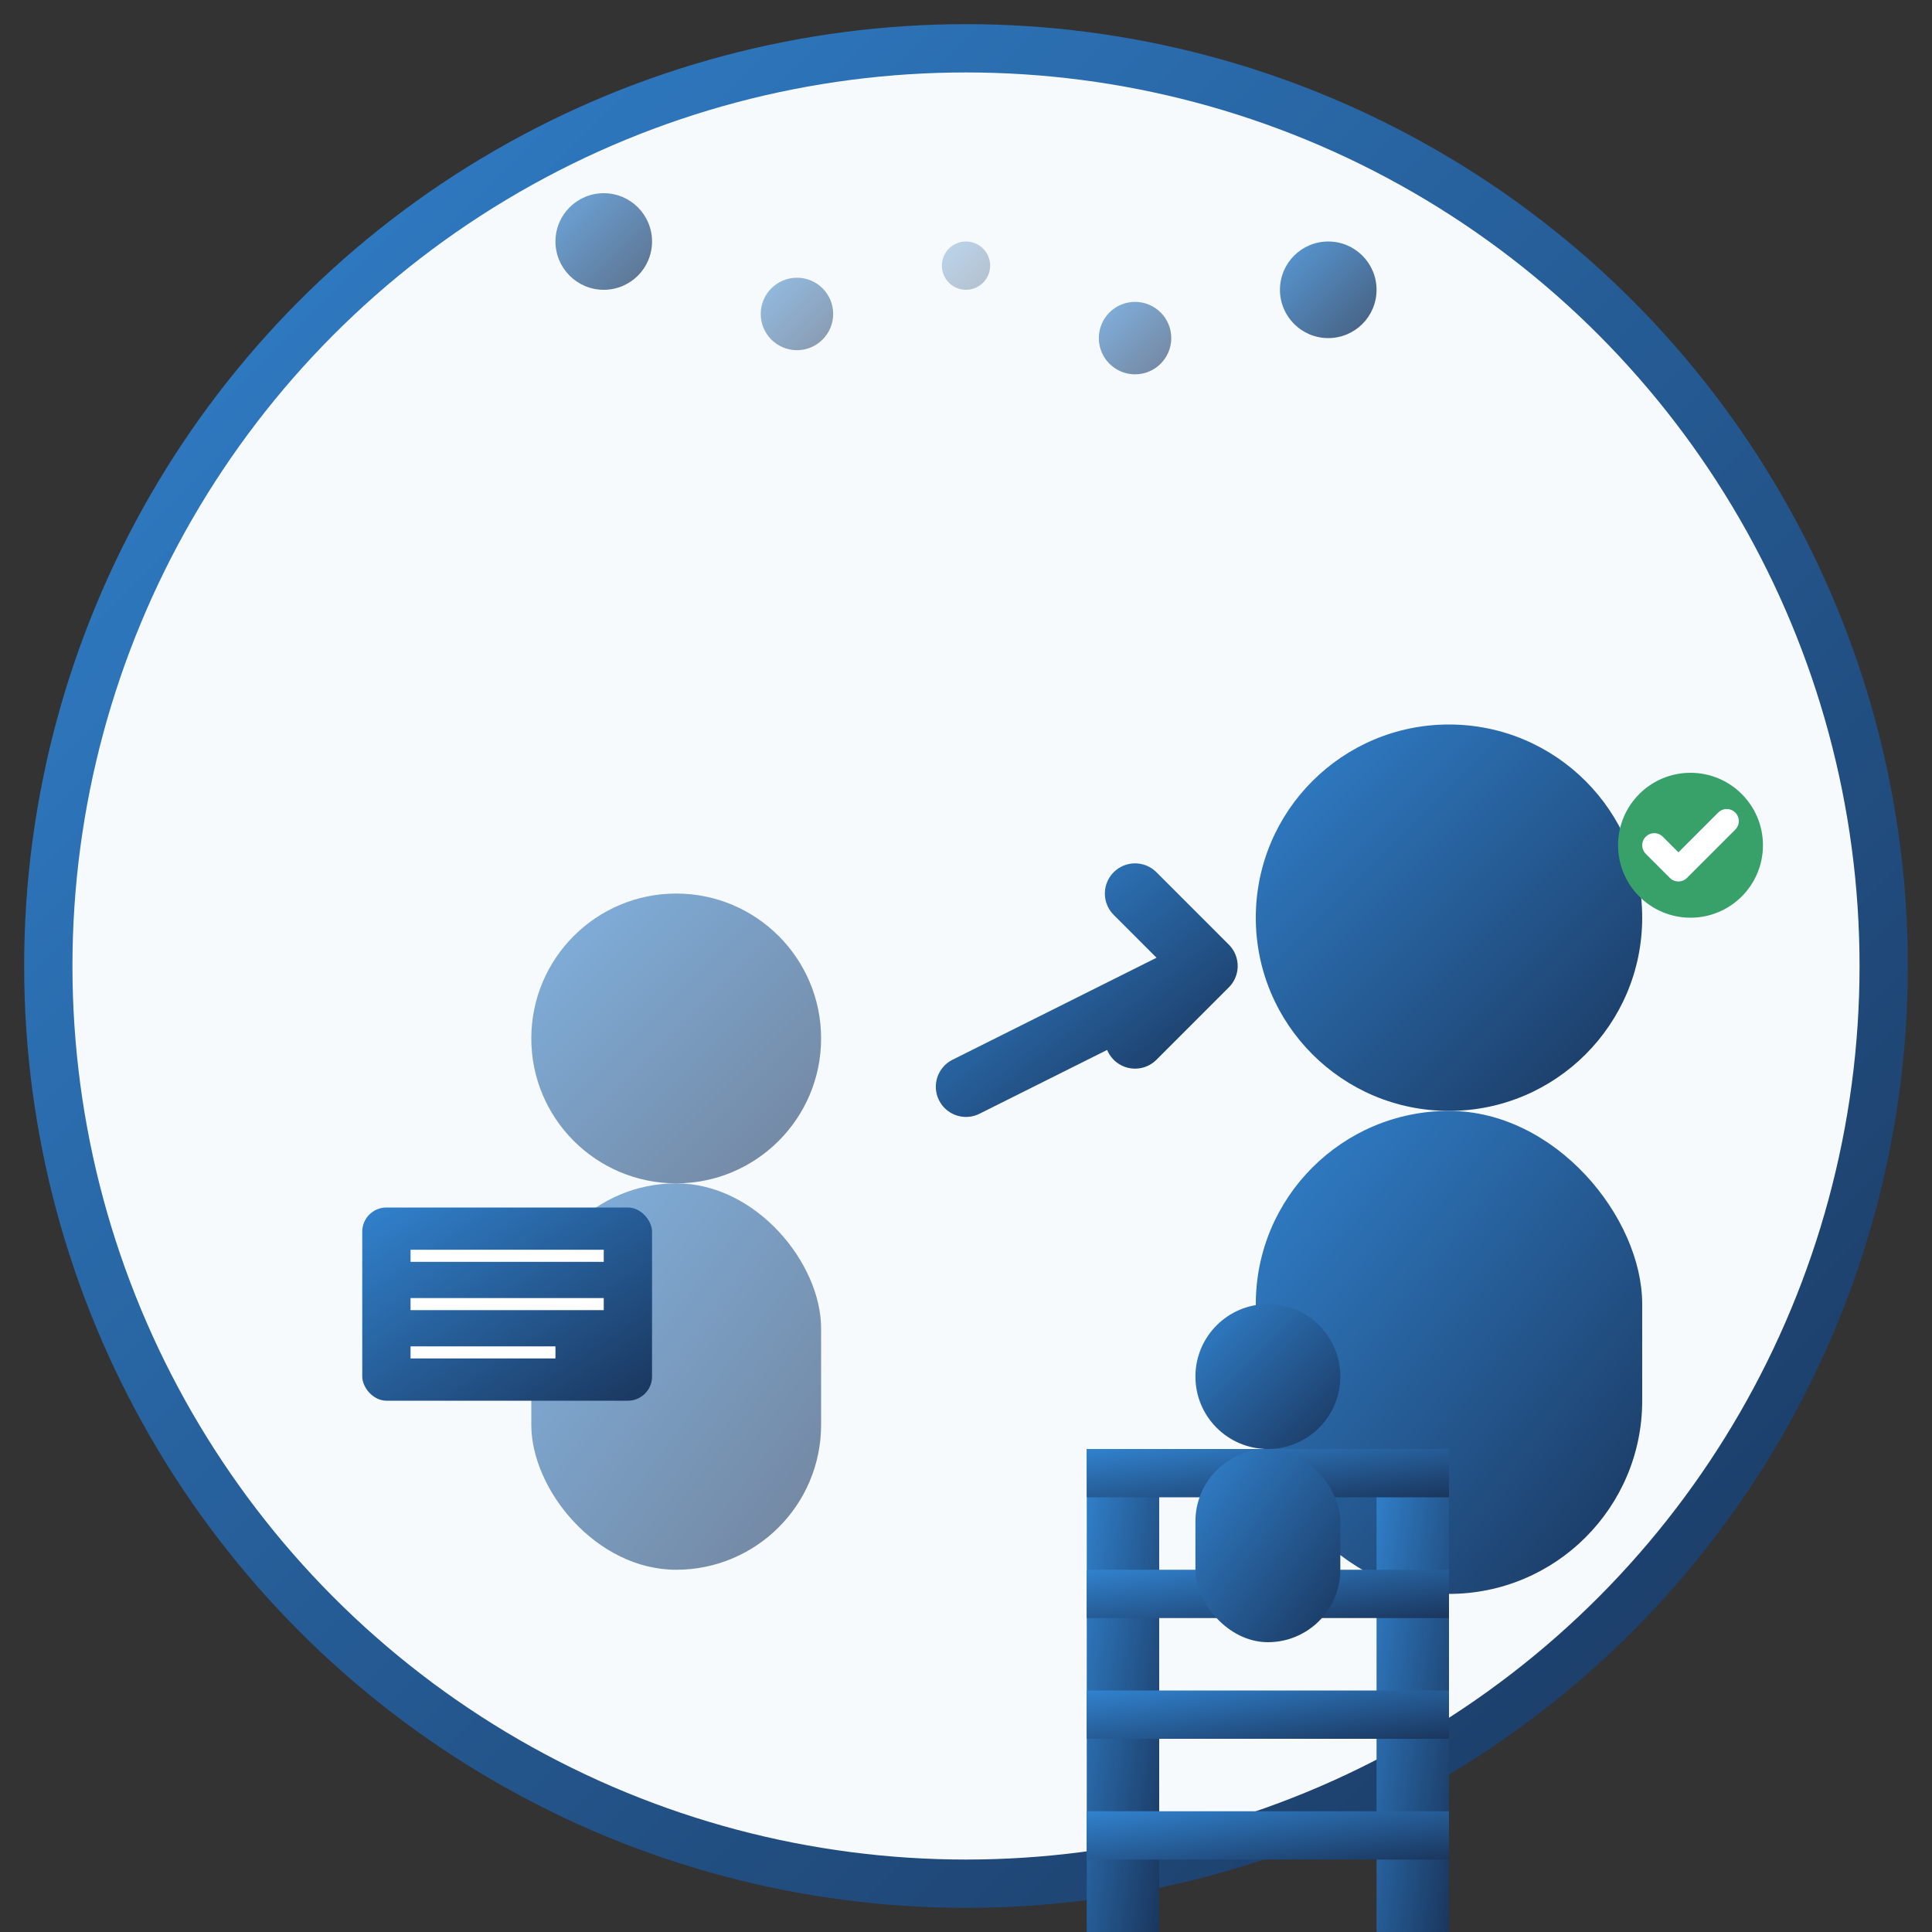 <svg width="80" height="80" viewBox="0 0 80 80" fill="none" xmlns="http://www.w3.org/2000/svg">
  <rect x="0" y="0" width="80" height="80" fill="#333333" stroke="none"/>
  <defs>
    <linearGradient id="developmentGradient" x1="0%" y1="0%" x2="100%" y2="100%">
      <stop offset="0%" style="stop-color:#3182ce"/>
      <stop offset="100%" style="stop-color:#1a365d"/>
    </linearGradient>
  </defs>
  
  <!-- Background circle -->
  <circle cx="40" cy="40" r="38" fill="#f7fafc" stroke="url(#developmentGradient)" stroke-width="2"/>
  
  <!-- People development illustration -->
  <g transform="translate(20, 15)">
    <!-- Person 1 (smaller - before) -->
    <g transform="translate(0, 20)">
      <circle cx="8" cy="8" r="6" fill="url(#developmentGradient)" opacity="0.6"/>
      <rect x="2" y="14" width="12" height="16" rx="6" fill="url(#developmentGradient)" opacity="0.6"/>
    </g>
    
    <!-- Growth arrow -->
    <path d="M20 30 L30 25 M27 22 L30 25 L27 28" 
          stroke="url(#developmentGradient)" 
          stroke-width="2.5" 
          stroke-linecap="round" 
          stroke-linejoin="round" 
          fill="none"/>
    
    <!-- Person 2 (larger - after) -->
    <g transform="translate(32, 15)">
      <circle cx="8" cy="8" r="8" fill="url(#developmentGradient)"/>
      <rect x="0" y="16" width="16" height="20" rx="8" fill="url(#developmentGradient)"/>
      
      <!-- Success symbols -->
      <circle cx="18" cy="5" r="3" fill="#38a169"/>
      <path d="M16.5 5 L17.5 6 L19.5 4" 
            stroke="#ffffff" 
            stroke-width="1" 
            stroke-linecap="round" 
            stroke-linejoin="round" 
            fill="none"/>
    </g>
  </g>
  
  <!-- Training/education symbols -->
  <g transform="translate(15, 50)">
    <!-- Book -->
    <rect x="0" y="0" width="12" height="8" rx="1" fill="url(#developmentGradient)"/>
    <line x1="2" y1="2" x2="10" y2="2" stroke="#ffffff" stroke-width="0.5"/>
    <line x1="2" y1="4" x2="10" y2="4" stroke="#ffffff" stroke-width="0.5"/>
    <line x1="2" y1="6" x2="8" y2="6" stroke="#ffffff" stroke-width="0.5"/>
  </g>
  
  <!-- Skills ladder -->
  <g transform="translate(45, 45)">
    <rect x="0" y="15" width="3" height="20" fill="url(#developmentGradient)"/>
    <rect x="12" y="15" width="3" height="20" fill="url(#developmentGradient)"/>
    
    <!-- Rungs -->
    <rect x="0" y="30" width="15" height="2" fill="url(#developmentGradient)"/>
    <rect x="0" y="25" width="15" height="2" fill="url(#developmentGradient)"/>
    <rect x="0" y="20" width="15" height="2" fill="url(#developmentGradient)"/>
    <rect x="0" y="15" width="15" height="2" fill="url(#developmentGradient)"/>
    
    <!-- Climbing person -->
    <circle cx="7.5" cy="12" r="3" fill="url(#developmentGradient)"/>
    <rect x="4.5" y="15" width="6" height="8" rx="3" fill="url(#developmentGradient)"/>
  </g>
  
  <!-- Knowledge transfer symbols -->
  <g transform="translate(25, 10)">
    <circle cx="0" cy="0" r="2" fill="url(#developmentGradient)" opacity="0.7"/>
    <circle cx="8" cy="3" r="1.5" fill="url(#developmentGradient)" opacity="0.5"/>
    <circle cx="15" cy="1" r="1" fill="url(#developmentGradient)" opacity="0.3"/>
    <circle cx="22" cy="4" r="1.5" fill="url(#developmentGradient)" opacity="0.6"/>
    <circle cx="30" cy="2" r="2" fill="url(#developmentGradient)" opacity="0.8"/>
  </g>
</svg>
